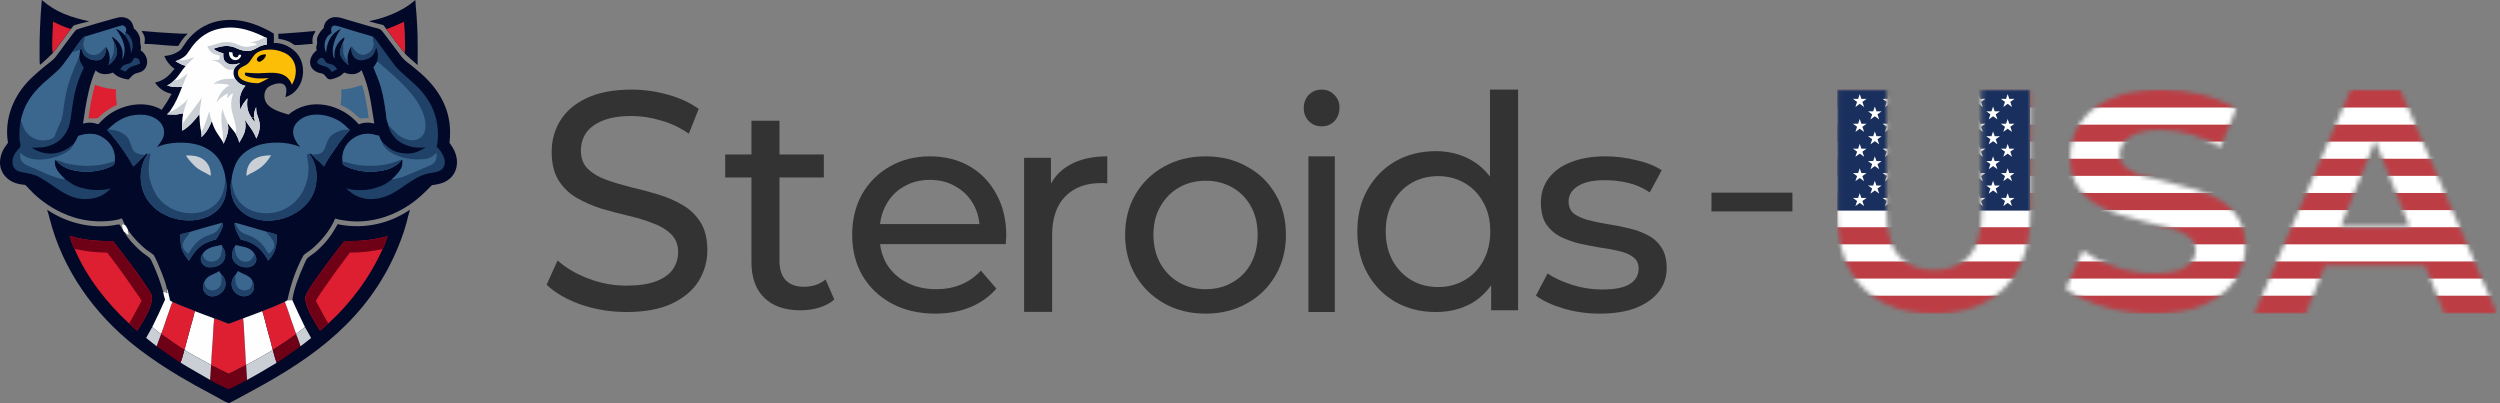 <?xml version="1.0" encoding="UTF-8"?>
<svg xmlns="http://www.w3.org/2000/svg" width="558" height="90" viewBox="0 0 558 90" fill="none">
  <rect x="0" y="0" width="558" height="90" fill="#808080" stroke="none"/>
  <path d="M72.243 6.269C72.327 5.497 72.549 4.924 73.173 4.413C74.51 3.318 76.058 3.982 77.505 4.404L81.344 5.529C82.017 5.727 82.692 5.92 83.368 6.108C84.298 6.362 84.83 6.323 85.435 7.108L88.592 11.287C89.536 12.543 89.958 13.252 91.267 14.18C92.191 14.835 93.122 15.741 94.025 16.443C98.674 20.618 101.094 25.545 100.322 31.87C100.927 32.737 101.348 33.309 101.685 34.331C102.683 37.364 101.262 40.229 98.124 41.018C97.547 41.164 97.013 41.254 96.412 41.33L96.364 41.372C95.938 41.749 95.504 42.23 95.094 42.637C94.459 43.262 93.797 43.86 93.112 44.43C88.786 47.981 83.072 49.988 77.472 49.291C76.587 49.181 75.662 49.037 74.809 48.777C73.67 51.465 71.774 53.709 69.582 55.597C69.253 55.881 67.861 56.758 67.716 57.024C65.981 60.21 64.891 63.486 64.145 67.029C63.911 67.225 63.771 67.228 63.575 67.371C63.044 67.599 62.509 67.843 61.983 68.085C60.86 68.602 59.686 68.993 58.546 69.461C57.622 69.823 56.695 70.176 55.763 70.518C55.465 70.628 54.488 70.963 54.246 71.098C53.165 71.453 52.082 71.959 51.05 72.286C50.061 71.96 48.723 71.32 47.807 71.096C47.264 70.84 46.402 70.553 45.825 70.345C45.035 70.056 44.249 69.757 43.466 69.449C41.865 68.734 40.196 68.218 38.503 67.415C38.274 67.297 38.152 67.206 37.946 67.058C37.727 66.219 37.6 65.365 37.327 64.516L37.251 64.759C37.387 63.772 35.005 58.004 34.325 56.952C34.188 56.741 32.865 55.91 32.478 55.586C31.023 54.365 29.627 52.926 28.573 51.348C28.467 51.081 28.106 50.387 27.861 50.224C27.662 49.748 27.449 49.204 27.222 48.746C26.279 49.08 25.206 49.238 24.209 49.326C20.641 49.649 17.052 49.01 13.813 47.477C11.437 46.37 9.26 44.878 7.369 43.061C6.788 42.513 6.149 41.74 5.623 41.27C3.899 41.121 2.28 40.672 1.119 39.3C0.307 38.354 -0.091 37.119 0.017 35.876C0.166 34.187 0.813 33.16 1.785 31.858C1.089 27.684 2.246 23.519 4.673 20.096C6.177 17.975 8.11 16.348 10.102 14.711C10.757 14.173 11.729 13.522 12.252 12.902C13.034 11.974 16.56 6.934 17.073 6.617C17.355 6.443 25.895 3.968 26.537 3.868C27.312 3.747 28.141 3.869 28.784 4.343C29.451 4.835 29.729 5.534 29.863 6.319C30.574 6.871 31.098 7.701 31.252 8.603C31.306 8.914 31.279 9.338 31.317 9.625C31.415 10.354 31.558 10.482 31.381 11.23C32.073 11.669 32.57 12.357 32.768 13.153C32.934 13.846 32.838 14.554 32.478 15.147C31.789 16.284 30.842 16.075 29.898 16.576C29.656 16.704 29.029 17.455 28.651 17.75C27.337 17.546 26.14 17.18 25.213 16.198C23.956 16.707 22.346 16.759 21.348 15.699C20.176 18.087 19.4 21.916 18.979 24.555C18.822 25.541 18.711 26.608 18.531 27.577C19.947 27.267 20.57 27.307 21.934 27.726C22.508 27.133 23.072 26.547 23.714 26.024C27.015 23.334 32.279 22.245 36.099 24.509C37.074 23.117 37.491 22.426 38.314 20.963C36.675 20.543 35.586 19.855 34.606 18.44C36.073 18.071 37.086 17.466 38.114 16.346C38.404 16.031 38.68 15.665 38.963 15.359C37.941 14.648 37.148 13.655 36.678 12.502C37.583 12.405 38.415 12.24 39.228 11.817C39.679 11.582 40.235 11.264 40.537 10.852C41.102 10.079 41.568 9.245 42.206 8.523C44.164 6.291 46.766 4.899 49.705 4.542C52.843 4.161 55.743 4.859 58.58 6.156C59.515 6.584 60.243 6.932 61.105 7.51C61.127 8.153 61.171 8.965 61.093 9.591C62.815 9.525 64.49 10.248 65.755 11.389C68.237 13.626 68.243 17.895 65.964 20.271C65.253 21.012 64.668 21.317 63.706 21.685C63.874 20.929 64.121 19.921 63.67 19.217C63.482 18.921 63.182 18.714 62.839 18.643C62.027 18.471 60.666 18.884 59.99 19.343C58.77 20.171 58.733 22.119 59.614 23.207C60.685 24.528 62.823 25.09 64.412 25.582C69.103 21.554 76.091 23.192 79.915 27.561C79.966 27.621 80.016 27.685 80.064 27.748C81.152 27.303 82.417 27.274 83.544 27.585C82.763 22.981 82.588 20.09 80.711 15.668C80.101 16.274 79.437 16.56 78.566 16.558C77.965 16.556 77.37 16.427 76.821 16.182C76.413 16.595 75.889 17.038 75.345 17.233C74.685 17.469 73.546 18.079 72.985 17.41C72.766 17.192 72.475 16.732 72.227 16.571C71.849 16.324 71.241 16.309 70.84 16.131C68.425 15.064 68.974 12.534 70.692 11.231C70.412 10.371 70.764 10.2 70.785 9.595C70.811 8.857 70.571 8.757 71.032 7.865C71.395 7.16 71.676 6.82 72.243 6.269Z" fill="#010828"></path>
  <path d="M24.13 28.834C26.293 26.734 28.328 25.586 31.48 25.584C33.791 25.583 36.613 26.913 36.635 29.595C36.645 30.795 35.745 31.968 35.022 32.867C37.429 31.624 41.847 31.549 44.413 32.397C46.495 33.084 48.37 34.404 49.336 36.411C49.766 37.305 50.223 38.604 50.294 39.586C50.35 39.877 50.457 40.214 50.489 40.492C51.684 51.04 37.207 51.617 32.733 44.338C31.251 41.928 31.015 38.815 31.959 36.256C32.095 35.888 32.257 35.529 32.442 35.183C32.564 34.955 32.878 34.531 32.917 34.356L32.807 34.295C32.565 34.402 32.519 34.409 32.338 34.59C32.096 34.95 30.276 36.623 29.776 37.161C28.623 35.109 27.316 33.147 25.867 31.291C25.257 30.518 24.575 29.804 23.965 29.038C23.988 28.891 23.963 28.963 24.13 28.834Z" fill="#3B678F"></path>
  <path d="M32.807 34.295C33.025 34.282 33.353 34.336 33.614 34.332C32.871 37.617 32.995 40.156 34.725 43.217C38.037 49.078 48.429 49.419 50.012 42.051C50.134 41.484 50.349 40.152 50.294 39.585C50.35 39.877 50.457 40.214 50.489 40.492C51.684 51.04 37.207 51.617 32.733 44.338C31.251 41.928 31.015 38.815 31.959 36.256C32.095 35.888 32.257 35.529 32.442 35.183C32.564 34.954 32.878 34.531 32.917 34.356L32.807 34.295Z" fill="#204268"></path>
  <path d="M24.13 28.834C24.467 28.939 25.118 28.985 25.513 29.057C26.796 29.291 28.044 29.948 28.731 31.093C29.488 32.401 29.168 33.862 31.003 34.371C31.489 34.506 31.88 34.491 32.338 34.59C32.096 34.95 30.276 36.624 29.776 37.161C28.623 35.109 27.316 33.147 25.867 31.292C25.257 30.518 24.575 29.804 23.965 29.038C23.988 28.891 23.963 28.963 24.13 28.834Z" fill="#204268"></path>
  <path d="M41.572 34.708C42.797 34.646 44.148 34.777 45.202 35.462C46.111 36.052 46.741 36.988 46.948 38.053C46.996 38.288 47.124 39.041 47.003 39.224C45.878 38.526 44.566 38.067 43.579 37.154C42.869 36.497 42.054 35.589 41.533 34.772L41.572 34.708Z" fill="#C9CFD5"></path>
  <path d="M67.004 32.808C65.548 31.2 64.629 28.995 66.398 27.2C68.935 24.627 73.544 25.442 76.221 27.346C76.831 27.779 77.409 28.355 77.954 28.879L78.057 28.951C78.053 28.987 78.05 29.023 78.046 29.059C76.21 31.011 74.716 33.272 73.246 35.506C72.92 36 72.588 36.634 72.31 37.161C71.663 36.312 70.236 35.322 69.621 34.501C69.426 34.37 69.328 34.259 69.097 34.323C70.58 36.613 70.973 38.757 70.471 41.448C69.044 49.101 56.904 52.32 52.516 45.574C51.621 44.197 51.208 41.586 51.694 40.023C51.713 39.151 52.214 37.477 52.567 36.68C53.466 34.645 55.194 33.339 57.235 32.559C59.981 31.509 64.321 31.576 67.004 32.808Z" fill="#3B678F"></path>
  <path d="M51.694 40.023C51.694 40.627 51.788 40.764 51.875 41.333C52.464 45.207 55.237 47.469 59.231 47.596C61.639 47.676 63.978 46.789 65.728 45.131C68.011 42.97 69.004 39.962 68.838 36.848C68.804 36.193 68.484 34.908 68.499 34.426C68.727 34.332 68.835 34.463 69.097 34.323C70.58 36.613 70.973 38.757 70.471 41.448C69.044 49.101 56.904 52.32 52.516 45.574C51.621 44.197 51.208 41.586 51.694 40.023Z" fill="#204268"></path>
  <path d="M77.954 28.879L78.057 28.951C78.053 28.988 78.05 29.024 78.046 29.06C76.21 31.011 74.716 33.272 73.246 35.506C72.92 36.001 72.588 36.634 72.31 37.162C71.663 36.312 70.236 35.322 69.621 34.502C72.987 34.51 72.148 33.06 73.419 30.886C74.003 29.887 75.821 29.059 76.918 28.938C77.214 28.905 77.678 28.964 77.954 28.879Z" fill="#204268"></path>
  <path d="M59.405 34.71C59.627 34.674 60.264 34.671 60.518 34.663C59.137 36.856 58.085 37.684 55.82 38.774C55.551 38.925 55.267 39.108 55.002 39.271C55.002 36.385 56.63 34.968 59.405 34.71Z" fill="#C9CFD5"></path>
  <path d="M83.27 8.209C83.886 8.675 84.77 10.053 85.276 10.733C86.259 12.055 87.225 13.445 88.234 14.748C89.005 15.744 90.194 16.616 91.109 17.489C91.844 18.191 92.75 18.92 93.443 19.65C95.658 21.986 97.178 24.695 97.607 27.924C97.793 29.326 97.849 31.353 97.468 32.725C98.667 33.907 100.181 36.258 98.638 37.772C97.742 38.562 96.415 38.498 95.294 38.784C91.883 39.653 89.57 42.483 86.339 43.744C83.073 45.019 79.714 44.626 77.28 42.017C78.681 42.536 81.231 42.522 82.669 42.234C83.717 42.015 84.737 41.675 85.706 41.22C86.393 40.904 86.867 40.442 87.469 40.018C88.258 39.269 89.232 38.356 89.641 37.323C89.784 36.963 89.943 36 89.774 35.634L89.693 35.611L89.573 35.712C89.101 36.624 87.412 37.535 86.454 37.81C83.475 38.666 79.843 38.5 77.07 37.04C76.889 36.945 76.707 36.842 76.546 36.725C76.491 36.447 76.452 36.302 76.467 36.015C75.938 32.212 79.679 29.203 83.244 29.978C83.7 30.077 84.156 30.246 84.594 30.311C84.768 30.854 84.943 31.161 85.236 31.652C86.701 32.88 87.46 33.805 89.537 34.144C91.753 34.506 93.223 34.085 95.006 32.836C94.833 32.867 94.659 32.892 94.484 32.914C92.59 33.144 90.297 32.541 88.791 31.351C87.893 30.642 86.856 29.19 86.724 28.032C86.666 27.652 86.355 27.107 86.294 26.571C86.011 24.104 85.661 21.72 84.986 19.326C84.547 17.769 83.91 16.506 83.349 15.024C83.711 14.629 83.999 14.171 84.195 13.673C84.438 12.447 84.357 11.818 83.999 10.644C83.534 12.067 83.167 12.809 81.668 13.283C79.515 13.964 78.366 12.672 78.321 10.589C78.313 10.572 78.305 10.555 78.298 10.538L78.389 10.409C78.772 10.382 79.943 13.417 82.364 11.814C82.717 11.578 83.006 11.259 83.205 10.884C83.852 9.663 83.05 9.136 83.27 8.209Z" fill="#204268"></path>
  <path d="M84.195 13.673C88.07 17.057 94.399 22.007 94.949 27.406C95.406 31.889 90.992 32.309 88.39 29.657C87.989 29.247 87.148 28.367 86.724 28.032C86.666 27.652 86.355 27.107 86.294 26.571C86.011 24.104 85.661 21.72 84.986 19.326C84.547 17.769 83.91 16.506 83.349 15.024C83.711 14.629 83.999 14.171 84.195 13.673Z" fill="#3B678F"></path>
  <path d="M76.467 36.015C75.938 32.213 79.679 29.204 83.244 29.978C83.7 30.077 84.156 30.247 84.594 30.312C84.768 30.855 84.943 31.162 85.236 31.652C85.416 32.532 86.276 33.4 87.027 33.892C89.25 35.35 92.53 35.872 95.14 35.447C96.152 35.282 96.806 34.77 97.461 34.039C97.493 35.4 97.367 36.324 95.985 36.916C94.024 37.756 92.021 38.647 90.039 39.434C89.667 39.581 87.808 40.068 87.469 40.018C88.258 39.269 89.232 38.356 89.641 37.324C89.784 36.963 89.943 36.001 89.774 35.634L89.693 35.612L89.573 35.712C89.101 36.624 87.412 37.535 86.454 37.81C83.475 38.666 79.843 38.5 77.07 37.04C76.889 36.945 76.707 36.843 76.546 36.725C76.491 36.448 76.452 36.303 76.467 36.015Z" fill="#3B678F"></path>
  <path d="M76.467 36.015C76.627 36.02 78.136 36.455 78.429 36.527C79.424 36.773 80.441 36.924 81.466 36.978C83.856 37.12 86.281 36.872 88.516 36.028C88.834 35.908 89.238 35.739 89.573 35.712C89.101 36.624 87.412 37.535 86.454 37.81C83.475 38.666 79.843 38.5 77.07 37.04C76.889 36.945 76.707 36.843 76.546 36.725C76.491 36.447 76.452 36.303 76.467 36.015Z" fill="#204268"></path>
  <path d="M16.205 11.524C16.703 11.57 17.366 11.176 17.895 11.113C17.802 11.482 17.761 11.928 17.714 12.312C17.69 13.533 18.028 14.133 18.711 15.093C17.762 17.136 17.058 18.967 16.596 21.194C16.33 22.477 16.159 23.691 15.982 24.987C15.857 25.903 15.743 26.868 15.504 27.758C14.894 30.027 13.44 31.66 11.228 32.468C9.783 32.995 8.597 32.971 7.095 32.952C9.64 34.691 12.72 34.753 15.328 32.99C15.659 32.766 16.054 32.387 16.41 32.245C16.866 31.595 17.159 31.091 17.453 30.351C19.025 29.799 20.886 29.61 22.412 30.384C24.552 31.469 25.867 33.536 25.6 35.945C25.551 36.287 25.532 36.45 25.429 36.781C23.747 37.9 20.599 38.463 18.595 38.311C16.194 38.129 14.131 37.637 12.484 35.774L12.332 35.718C12.224 35.836 12.225 36.275 12.232 36.446C12.29 37.855 13.565 39.056 14.508 39.984C14.723 40.079 15.886 40.949 16.388 41.225C18.529 42.403 22.407 42.794 24.743 42.039C23.17 43.682 21.677 44.312 19.389 44.429C15.09 44.649 12.201 41.383 8.713 39.502C7.466 38.829 6.019 38.658 4.654 38.372C2.274 37.891 2.429 35.325 3.654 33.82C4.823 32.386 4.639 33.096 4.389 31.272C4.246 30.231 4.342 28.02 4.648 26.948C5.347 23.47 7.059 21.003 9.636 18.622C10.709 17.631 12.381 16.3 13.363 15.295C14.101 14.54 15.473 12.487 16.205 11.524Z" fill="#204268"></path>
  <path d="M16.205 11.524C16.703 11.57 17.366 11.176 17.895 11.113C17.802 11.482 17.761 11.928 17.714 12.312C17.62 12.981 16.932 14.281 16.647 14.979C16.186 16.126 15.76 17.288 15.371 18.462C14.848 20.076 14.539 21.814 14.275 23.488C14.123 24.453 14.07 25.442 13.813 26.386C13.537 27.403 12.998 28.319 12.591 29.288C12.393 29.76 12.294 30.461 11.898 30.749C11.165 31.282 9.761 31.447 8.885 31.285C7.591 31.045 6.517 30.383 5.737 29.327C5.197 28.597 5.003 27.452 4.648 26.948C5.347 23.47 7.059 21.003 9.636 18.622C10.709 17.631 12.381 16.3 13.363 15.295C14.101 14.54 15.473 12.487 16.205 11.524Z" fill="#3B678F"></path>
  <path d="M17.453 30.352C19.025 29.799 20.886 29.611 22.412 30.385C24.552 31.47 25.867 33.537 25.6 35.946C25.551 36.288 25.532 36.451 25.429 36.782C23.747 37.901 20.599 38.464 18.595 38.312C16.194 38.13 14.131 37.638 12.484 35.775L12.332 35.719C12.224 35.837 12.225 36.276 12.232 36.447C12.29 37.856 13.565 39.057 14.508 39.985C14.502 39.988 14.497 39.991 14.492 39.993C14.16 40.149 12.187 39.496 11.73 39.336C10.385 38.866 9.11 38.212 7.805 37.642C7.022 37.299 6.143 37.052 5.437 36.559C5.127 36.343 4.839 35.98 4.684 35.639C4.476 35.183 4.43 34.622 4.598 34.146C4.806 34.22 5.046 34.581 5.258 34.719C7.904 36.438 12.434 35.434 14.972 33.89C15.683 33.457 16.089 32.968 16.41 32.246C16.866 31.596 17.159 31.092 17.453 30.352Z" fill="#3B678F"></path>
  <path d="M12.484 35.774C13.116 35.699 14.078 36.306 14.779 36.465C17.961 37.184 21.621 37.272 24.737 36.223C24.824 36.194 25.599 35.946 25.6 35.945C25.551 36.287 25.532 36.45 25.429 36.781C23.747 37.9 20.599 38.463 18.595 38.311C16.194 38.129 14.131 37.637 12.484 35.774Z" fill="#204268"></path>
  <path d="M40.045 13.302C41.841 12.353 41.682 12.037 42.821 10.478C44.079 8.755 45.824 7.368 47.871 6.708C51.862 5.42 55.559 6.501 59.141 8.304L59.521 8.47C59.511 8.974 59.522 9.458 59.534 9.96L59.463 9.966C57.629 10.131 57.093 11.208 55.508 11.377C54.718 11.461 53.674 11.186 52.957 10.839C51.078 9.929 49.556 10.203 47.624 10.886C48.334 11.459 48.953 11.672 49.85 11.901C49.82 12.593 49.794 13.219 50.295 13.764C51.165 14.711 52.59 14.377 53.631 14.084C53.083 14.46 52.425 14.839 52.229 15.522C52.032 16.267 52.117 16.829 52.432 17.516C53.111 18.504 53.655 18.863 54.788 19.177C53.972 19.987 53.449 21.454 53.462 22.597C53.469 23.294 53.592 23.848 53.655 24.519C54.062 23.344 54.453 22.911 55.244 21.937C55.042 23.55 55.132 24.718 56.079 26.176C56.086 26.183 56.094 26.19 56.101 26.197C56.26 26.168 56.557 26.192 56.682 26.298C56.693 25.315 56.761 24.803 57.173 23.894C57.162 24.785 57.257 25.239 57.571 26.084C58.272 27.97 58.041 29.117 57.225 30.927C57.102 30.628 56.978 30.332 56.838 30.04C56.257 28.823 55.356 27.856 54.674 26.7C55.06 28.997 54.553 29.903 53.381 31.861C53.291 31.223 53.138 30.895 52.842 30.308C52.808 30.241 52.586 29.838 52.572 29.794C52.04 29.021 51.413 28.389 50.876 27.574C50.854 27.932 50.971 28.316 50.951 28.711C50.89 29.981 50.402 30.949 49.904 32.078L49.704 31.601C49.347 30.973 48.84 30.32 48.447 29.692C47.865 28.766 47.594 28.095 47.266 27.078C47.115 27.311 47.012 27.674 46.879 27.943C46.428 28.862 45.782 29.918 44.982 30.57L44.94 30.537C45.054 30.097 44.979 29.882 44.907 29.45C44.704 28.584 44.561 27.227 44.543 26.354C44.501 26.023 44.492 25.824 44.486 25.49C43.37 26.956 42.283 28.224 40.682 29.182C40.658 28.647 40.631 28.141 40.643 27.605C40.647 26.84 40.728 26.078 40.887 25.331C40.708 25.274 39.643 25.562 39.305 25.577C38.609 25.608 37.979 25.534 37.289 25.529C37.505 25.318 37.686 25.087 37.911 24.877C39.305 22.777 39.687 21.756 40.643 19.389C40.454 19.381 39.926 19.426 39.698 19.43C38.748 19.444 38.182 19.351 37.289 19.077C38.09 18.742 38.391 18.404 39.006 17.809C39.846 17.01 40.637 15.595 41.476 14.684C41.254 14.607 41.093 14.632 40.735 14.483C40.151 14.241 39.726 13.946 39.17 13.675L40.045 13.302Z" fill="#FEFEFE"></path>
  <path d="M52.432 17.517C53.111 18.504 53.655 18.864 54.788 19.178C53.972 19.988 53.449 21.455 53.462 22.597C53.469 23.295 53.592 23.848 53.655 24.52C54.062 23.344 54.453 22.911 55.244 21.937C55.042 23.55 55.132 24.719 56.079 26.176C56.086 26.183 56.094 26.19 56.101 26.197C56.26 26.169 56.557 26.192 56.682 26.298C56.693 25.315 56.761 24.804 57.173 23.894C57.162 24.786 57.257 25.24 57.571 26.085C58.272 27.971 58.041 29.117 57.225 30.928C57.102 30.628 56.978 30.333 56.838 30.04C56.256 28.824 55.356 27.856 54.674 26.7C55.06 28.997 54.553 29.903 53.381 31.861C53.291 31.223 53.138 30.895 52.842 30.308C52.808 30.242 52.586 29.838 52.572 29.794C52.748 29.627 52.684 29.385 52.682 29.119C52.671 27.009 51.499 25.194 51.603 23.108C51.622 22.727 51.663 22.229 51.747 21.86C51.825 21.519 51.956 21.239 52.012 20.877L51.9 20.854C51.492 20.998 51.14 21.565 50.76 21.844L50.697 21.813C50.683 21.47 50.822 21.144 50.948 20.829C50.08 21.226 49.362 21.648 48.735 22.39C48.62 22.526 48.576 22.648 48.439 22.815L48.383 22.763C48.392 22.511 48.528 22.298 48.617 22.068C49.015 21.035 49.594 20.201 50.464 19.514C50.703 19.325 51.099 19.165 51.234 19.047C50.3 18.629 48.563 18.636 47.581 18.686C48.539 18.105 48.815 17.952 49.898 17.686C50.477 17.544 52.211 17.64 52.432 17.517Z" fill="#C9CFD5"></path>
  <path d="M56.101 26.197C56.26 26.168 56.557 26.191 56.682 26.298C56.713 26.588 56.782 26.854 56.849 27.137C56.602 26.873 56.29 26.503 56.101 26.197Z" fill="black"></path>
  <path d="M59.141 8.304L59.521 8.471C59.511 8.974 59.522 9.458 59.533 9.96L59.463 9.966C57.629 10.131 57.093 11.208 55.508 11.377C54.718 11.461 53.674 11.186 52.957 10.839C51.078 9.929 49.556 10.203 47.624 10.886C48.334 11.459 48.953 11.672 49.85 11.901C49.82 12.593 49.794 13.219 50.295 13.764C51.165 14.711 52.59 14.377 53.631 14.084C53.083 14.46 52.425 14.839 52.229 15.522C50.117 15.881 50.104 14.742 48.71 13.868C48.325 13.627 47.568 13.567 47.102 13.524C47.704 13.441 48.361 13.38 48.969 13.315L49.046 12.418C47.531 12.075 46.904 11.805 46.266 10.29C47.727 10.216 48.921 9.332 50.731 9.373C52.992 9.424 53.758 10.892 56.026 10.322C56.392 10.23 57.136 10.156 57.335 9.852C57.178 9.66 56.24 9.527 55.91 9.455C57.019 9.266 58.206 8.965 59.141 8.304Z" fill="#C9CFD5"></path>
  <path d="M40.643 27.605C40.669 27.598 40.696 27.595 40.72 27.586C40.783 27.563 44.363 22.795 44.669 22.333C44.807 22.125 44.902 21.909 44.99 21.676C44.967 22.542 44.741 23.451 44.627 24.327C44.524 25.114 44.579 25.611 44.543 26.354C44.501 26.023 44.492 25.824 44.486 25.49C43.37 26.956 42.283 28.224 40.682 29.182C40.658 28.647 40.631 28.141 40.643 27.605Z" fill="#C9CFD5"></path>
  <path d="M49.704 31.602C49.717 31.585 49.803 31.45 49.803 31.445C49.862 30.114 49.457 28.517 49.423 27.229C49.396 26.177 49.389 25.189 49.666 24.266C49.846 25.088 50.135 25.879 50.461 26.652C50.549 26.862 50.837 27.423 50.876 27.574C50.854 27.932 50.971 28.317 50.951 28.711C50.89 29.981 50.402 30.95 49.904 32.078L49.704 31.602Z" fill="#C9CFD5"></path>
  <path d="M39.006 17.81C39.12 17.914 39.116 17.954 39.293 17.928C40.238 17.794 41.251 16.927 41.918 16.327C41.685 16.918 41.432 17.474 41.179 18.055C40.99 18.486 40.842 18.965 40.643 19.389C40.454 19.382 39.926 19.427 39.698 19.431C38.748 19.445 38.182 19.351 37.289 19.078C38.09 18.743 38.391 18.405 39.006 17.81Z" fill="#C9CFD5"></path>
  <path d="M41.976 21.918C41.725 22.612 41.502 23.251 41.288 23.956C41.196 24.259 40.986 25.088 40.887 25.331C40.708 25.275 39.643 25.563 39.305 25.578C38.609 25.609 37.979 25.535 37.289 25.53C37.505 25.319 37.686 25.087 37.911 24.878C38.512 25.154 41.279 22.878 41.712 22.358C41.778 22.279 41.92 22.021 41.976 21.918Z" fill="#C9CFD5"></path>
  <path d="M44.907 29.45C45.349 29.143 46.448 25.57 46.735 24.837C46.838 25.6 47.016 26.351 47.266 27.078C47.115 27.311 47.012 27.674 46.879 27.943C46.428 28.862 45.782 29.918 44.982 30.57L44.94 30.537C45.054 30.097 44.979 29.881 44.907 29.45Z" fill="#C9CFD5"></path>
  <path d="M40.045 13.303C40.511 13.738 42.867 13.018 43.432 12.74C42.765 13.39 42.159 14.039 41.476 14.685C41.254 14.607 41.093 14.633 40.735 14.484C40.151 14.241 39.726 13.946 39.17 13.676L40.045 13.303Z" fill="#C9CFD5"></path>
  <path d="M59.591 11.098C60.91 10.954 62.37 11.252 63.56 11.822C65.697 12.847 66.405 15.095 65.838 17.304C65.684 17.906 65.455 18.351 65.167 18.907C63.914 15.602 60.624 16.281 57.796 16.35C56.785 16.375 55.737 16.282 54.728 16.202C54.709 16.275 54.648 16.495 54.646 16.558C54.634 16.928 55.388 17.09 55.644 17.169C57.1 17.616 58.532 17.541 60.024 17.421C59.511 17.675 58.054 18.558 57.599 18.569C56.264 18.601 53.249 18.209 53.112 16.447C52.99 14.881 54.669 14.96 55.502 14.025C56.319 13.109 56.642 11.985 57.847 11.497C58.509 11.213 58.864 11.158 59.591 11.098Z" fill="#FDBE07"></path>
  <path d="M58.983 12.144C59.14 12.123 59.137 12.122 59.293 12.146L59.354 12.253C59.332 12.921 58.477 13.677 57.837 13.824C57.412 13.668 57.146 13.312 57.468 12.889C57.867 12.366 58.366 12.231 58.983 12.144Z" fill="black"></path>
  <path d="M19.052 8.132L24.004 6.636C25.088 6.305 26.274 5.894 27.368 5.637C28.133 5.882 28.395 6.506 28.018 7.223C27.912 7.533 28.143 7.598 28.025 7.939L27.943 7.962C27.277 7.207 26.763 6.772 25.83 6.387C27.289 8.253 28.594 11.043 27.24 13.31C27.752 10.983 26.894 9.394 24.939 8.153C25.096 8.524 25.256 8.928 25.42 9.293C26.634 11.493 26.212 13.085 24.214 14.519C24.345 14.092 24.433 13.785 24.496 13.338C24.552 12.379 24.244 11.328 23.723 10.526C23.661 12.075 23.172 13.602 21.249 13.455C20.349 13.386 19.491 13.04 18.872 12.381C18.314 11.808 18.336 10.999 18.106 10.779C17.964 10.848 17.992 10.937 17.895 11.113C17.366 11.176 16.703 11.569 16.205 11.524C16.208 11.518 16.211 11.513 16.214 11.507C16.976 10.461 17.755 9.234 18.646 8.309C18.741 8.211 18.93 8.161 19.052 8.132Z" fill="#3B678F"></path>
  <path d="M16.205 11.525C16.208 11.519 16.211 11.513 16.214 11.507C16.976 10.462 17.755 9.235 18.646 8.31C18.741 8.211 18.93 8.162 19.052 8.132C18.666 9.059 18.398 9.986 18.82 10.888C19.564 12.481 21.557 12.749 22.715 11.442C22.926 11.205 23.446 10.475 23.653 10.444L23.723 10.527C23.661 12.076 23.172 13.603 21.249 13.456C20.349 13.387 19.491 13.041 18.872 12.382C18.314 11.808 18.336 11 18.106 10.78C17.964 10.849 17.992 10.938 17.895 11.114C17.366 11.176 16.703 11.57 16.205 11.525Z" fill="#204268"></path>
  <path d="M25.42 9.292C26.634 11.493 26.212 13.084 24.214 14.519C24.345 14.092 24.433 13.785 24.496 13.338L24.556 13.477L24.624 13.468C25.133 12.409 25.468 12.041 25.436 10.717C25.428 10.345 25.393 9.707 25.416 9.346L25.42 9.292Z" fill="#204268"></path>
  <path d="M73.999 7.42C73.91 6.842 73.755 5.924 74.464 5.728C74.934 5.599 76.335 6.115 76.799 6.254C77.86 6.568 78.918 6.888 79.974 7.215C80.837 7.477 82.499 7.898 83.27 8.209C83.05 9.136 83.852 9.664 83.205 10.884C83.006 11.259 82.717 11.579 82.364 11.814C79.943 13.417 78.772 10.382 78.389 10.409L78.298 10.538C77.909 11.107 77.699 11.992 77.567 12.662C77.571 13.381 77.627 13.82 77.77 14.526C75.776 12.836 75.446 11.871 76.532 9.466C76.645 9.209 76.958 8.609 76.877 8.376C76.702 8.369 76.593 8.485 76.452 8.604C75.394 9.502 74.718 10.599 74.643 12.007C74.622 12.39 74.714 12.798 74.696 13.055C74.52 12.957 74.401 12.56 74.361 12.357C74.016 10.609 74.716 8.552 75.667 7.096C75.825 6.854 75.965 6.65 76.11 6.409C73.856 7.53 72.997 9.291 72.79 11.739C72.065 10.255 72.455 8.195 73.999 7.42Z" fill="#3B678F"></path>
  <path d="M77.77 14.526C75.776 12.836 75.446 11.871 76.532 9.466C76.635 9.803 76.626 10.162 76.607 10.511C76.532 11.909 76.667 12.479 77.519 13.589C77.518 13.3 77.494 12.932 77.567 12.662C77.571 13.381 77.627 13.82 77.77 14.526Z" fill="#204268"></path>
  <path d="M49.499 49.732L49.587 49.726C49.953 50.245 49.566 50.949 49.333 51.459C49.007 52.169 48.611 52.884 48.163 53.524C47.75 53.509 47.298 53.709 46.911 53.838C44.517 54.636 43.406 56.163 42.152 58.208C40.388 55.958 40.277 55.13 40.255 52.297C40.946 52.143 41.737 51.899 42.381 51.77C44.742 51.05 47.115 50.371 49.499 49.732Z" fill="#3B678F"></path>
  <path d="M49.499 49.732L49.587 49.726C49.953 50.245 49.566 50.949 49.333 51.459C49.007 52.169 48.611 52.884 48.163 53.524C47.75 53.509 47.298 53.709 46.911 53.838C44.517 54.636 43.406 56.163 42.152 58.208C40.388 55.958 40.277 55.13 40.255 52.297C40.946 52.143 41.737 51.899 42.381 51.77C42.24 52.091 42.316 52.121 42.028 52.444C40.671 53.966 40.059 55.184 42.071 56.638C42.941 55.023 44.112 53.579 45.86 52.788C46.582 52.461 47.568 52.266 48.176 51.771C48.678 51.364 49.291 50.32 49.499 49.732Z" fill="#204268"></path>
  <path d="M52.403 49.718C52.752 49.745 53.943 50.108 54.343 50.22L59.532 51.727C60.264 51.873 61.054 52.16 61.787 52.369C61.743 54.911 61.641 56.217 59.861 58.177C58.392 55.504 56.754 54.096 53.756 53.466C53.293 52.722 52.576 51.307 52.396 50.449C52.348 50.223 52.389 49.955 52.403 49.718Z" fill="#3B678F"></path>
  <path d="M52.403 49.718C52.498 49.971 52.72 50.147 52.782 50.297C53.46 51.944 54.388 52.131 55.919 52.687C56.926 53.053 58.158 54.07 58.822 54.927C59.225 55.437 59.607 56.181 60.017 56.626C60.54 56.254 61.115 55.554 61.217 54.913C61.366 53.982 60.499 53.064 59.959 52.398C59.727 52.113 59.63 52.086 59.532 51.727C60.264 51.873 61.054 52.16 61.787 52.369C61.743 54.911 61.641 56.217 59.861 58.177C58.392 55.504 56.754 54.096 53.756 53.466C53.293 52.722 52.576 51.307 52.396 50.449C52.348 50.223 52.389 49.955 52.403 49.718Z" fill="#204268"></path>
  <path d="M45.185 56.76C46.031 55.172 47.886 55.033 49.488 54.649C49.547 54.8 49.605 55.005 49.656 55.163C50.131 55.687 50.321 56.334 50.283 57.036C50.183 58.901 48.318 59.766 46.651 59.662C45.586 59.596 44.75 58.724 44.814 57.626C44.83 57.363 45.01 56.96 45.185 56.76Z" fill="#3B678F"></path>
  <path d="M49.656 55.163C50.131 55.686 50.321 56.334 50.283 57.035C50.183 58.901 48.318 59.766 46.651 59.661C45.586 59.595 44.75 58.723 44.814 57.626C44.83 57.362 45.01 56.959 45.185 56.759C45.308 56.918 45.39 57.324 45.54 57.545C45.834 57.977 46.224 58.225 46.72 58.347C47.303 58.488 47.919 58.384 48.424 58.061C49.495 57.381 49.427 56.233 49.647 55.207L49.656 55.163Z" fill="#204268"></path>
  <path d="M45.561 62.994C46.171 61.423 47.541 61.409 48.905 60.509C49.08 60.769 49.252 61.031 49.421 61.295C50.509 62.127 50.649 63.942 49.762 64.982C48.876 66.02 47.226 66.659 46.047 65.656C45.214 64.887 45.145 63.981 45.561 62.994Z" fill="#3B678F"></path>
  <path d="M49.421 61.295C50.509 62.127 50.649 63.942 49.762 64.982C48.876 66.02 47.226 66.659 46.047 65.656C45.214 64.887 45.145 63.981 45.561 62.994C45.743 63.409 45.732 63.883 46.062 64.249C46.395 64.617 46.858 64.783 47.347 64.794C47.918 64.808 48.47 64.584 48.87 64.176C49.644 63.384 49.424 62.3 49.421 61.295Z" fill="#204268"></path>
  <path d="M53.122 60.489C54.342 61.292 55.947 61.501 56.397 62.831C57.694 65.448 54.585 67.258 52.532 65.322C51.993 64.821 51.688 64.117 51.693 63.381C51.695 62.662 51.976 61.973 52.476 61.457C52.715 61.125 52.904 60.835 53.122 60.489Z" fill="#3B678F"></path>
  <path d="M52.476 61.457C52.562 61.763 52.519 61.995 52.533 62.301C52.569 63.058 52.73 64.011 53.417 64.451C54.208 64.957 55.483 64.964 56.027 64.095C56.259 63.722 56.256 63.243 56.397 62.831C57.694 65.448 54.585 67.258 52.532 65.322C51.993 64.821 51.688 64.117 51.693 63.381C51.695 62.662 51.976 61.973 52.476 61.457Z" fill="#204268"></path>
  <path d="M52.385 55.087C52.465 54.887 52.45 54.823 52.593 54.718C52.949 54.738 53.267 54.843 53.611 54.917C54.941 55.206 56.11 55.419 56.831 56.701C57.693 58.04 57.046 59.38 55.492 59.638C53.98 59.887 51.958 58.937 51.83 57.255C51.776 56.542 51.924 55.668 52.385 55.087Z" fill="#3B678F"></path>
  <path d="M56.831 56.702C57.693 58.041 57.046 59.381 55.492 59.638C53.98 59.888 51.958 58.937 51.83 57.256C51.776 56.543 51.924 55.668 52.385 55.087C52.419 55.288 52.45 55.502 52.462 55.713C52.551 57.253 53.492 58.637 55.214 58.375C56.067 58.245 56.524 57.449 56.831 56.702Z" fill="#204268"></path>
  <path d="M71.539 12.924C72.34 12.834 72.343 13.335 72.734 13.939C73.801 14.544 74.252 14.002 75.274 15.413C75.004 15.578 74.686 15.746 74.408 15.903C74.313 15.956 74.226 16 74.128 16.049C73.936 15.983 73.609 15.381 73.228 15.122C72.654 14.733 71.236 14.542 70.902 14.126C70.812 14.012 70.78 13.862 70.817 13.721C70.897 13.407 71.277 13.096 71.539 12.924Z" fill="#204268"></path>
  <path d="M29.96 12.883C31.051 13.016 31.116 13.183 31.262 14.231C30.047 14.705 28.747 14.827 28.102 15.955C27.812 15.999 27.128 15.6 26.822 15.448C27.439 14.464 27.738 14.477 28.769 14.187C29.431 14 29.673 13.442 29.96 12.883Z" fill="#204268"></path>
  <path d="M27.943 7.962L28.025 7.939C28.143 7.598 27.912 7.533 28.018 7.223C28.227 7.432 28.595 7.613 28.754 7.812C29.75 9.067 29.85 10.473 29.253 11.874C29.147 10.234 28.894 9.376 27.943 7.962Z" fill="#204268"></path>
  <path d="M51.09 11.635C51.337 11.64 51.583 11.653 51.83 11.673C51.974 11.832 51.867 12.281 52.064 12.515C52.286 12.777 52.787 12.912 53.068 12.702C53.205 12.344 53.368 12.019 53.784 12.279C53.849 12.453 53.826 12.404 53.755 12.627C53.511 13.042 53.2 13.349 52.702 13.413C52.324 13.46 51.945 13.346 51.655 13.099C51.192 12.701 51.126 12.205 51.09 11.635Z" fill="#FEFEFE"></path>
  <path d="M75.371 50.029C75.595 50.084 75.821 50.133 76.047 50.175C81.439 51.118 86.986 49.909 91.499 46.807C91.225 47.648 90.994 48.744 90.758 49.623C90.412 50.919 89.999 52.197 89.52 53.45C83.752 68.839 72.837 78.001 58.858 85.802C57.193 86.739 55.516 87.655 53.828 88.55C52.998 88.997 51.918 89.617 51.075 90C50.262 89.73 49.048 88.974 48.259 88.551C46.653 87.703 45.058 86.837 43.472 85.953C38.901 83.419 34.383 80.567 30.275 77.346C21.051 70.115 13.959 60.174 11.066 48.731C10.917 48.144 10.752 47.464 10.53 46.901L10.496 46.816C10.738 46.946 10.978 47.111 11.206 47.253C15.349 49.835 20.507 51.062 25.352 50.281C25.727 50.221 26.293 50.087 26.659 50.105C27.002 50.471 27.211 51.113 27.583 51.544C27.679 51.725 27.633 51.705 27.783 51.776C28.369 53.189 30.786 55.62 32.028 56.544C33.654 57.752 33.424 57.346 34.273 59.241C35.182 61.268 35.831 63.064 36.44 65.207C36.863 65.205 36.607 65.042 36.956 64.813L37.015 64.835L37.027 64.946C36.935 65.036 36.913 65.049 36.847 65.157C36.953 65.297 37.098 65.395 37.278 65.402L37.35 65.326C37.355 65.077 37.236 64.924 37.251 64.758L37.327 64.516C37.6 65.365 37.727 66.219 37.946 67.057C38.152 67.205 38.274 67.297 38.503 67.415C40.196 68.217 41.865 68.734 43.466 69.449C44.249 69.757 45.035 70.055 45.825 70.344C46.402 70.552 47.264 70.839 47.807 71.096C48.723 71.319 50.061 71.96 51.05 72.286C52.082 71.959 53.165 71.452 54.246 71.097C54.488 70.963 55.465 70.627 55.763 70.518C56.695 70.175 57.622 69.823 58.546 69.46C59.686 68.992 60.86 68.601 61.983 68.084C62.509 67.842 63.044 67.599 63.575 67.371C63.771 67.227 63.911 67.225 64.145 67.029C64.54 66.976 64.843 67.039 65.246 66.979C65.588 64.46 66.739 61.592 67.764 59.281C67.924 58.921 68.358 57.853 68.59 57.642C69.211 57.076 70.029 56.617 70.682 56.034C72.776 54.168 74.042 52.446 75.371 50.029Z" fill="#010828"></path>
  <path d="M47.807 71.096C48.723 71.319 50.061 71.96 51.05 72.286C52.082 71.959 53.165 71.452 54.246 71.098C54.403 71.957 54.441 73.344 54.493 74.263L54.773 79.067C54.809 79.743 54.837 80.825 54.942 81.464L54.933 81.504C53.679 82.004 52.276 82.914 51.013 83.442C50.18 83.044 49.355 82.631 48.538 82.201C48.244 82.049 47.384 81.584 47.113 81.51L47.135 81.364C47.208 79.025 47.465 76.643 47.57 74.3C47.617 73.253 47.685 72.13 47.807 71.096Z" fill="#DE1F32"></path>
  <path d="M58.546 69.461C58.687 69.76 59.24 71.874 59.34 72.286C59.796 74.166 60.426 76.157 60.856 78.027C60.836 78.068 60.827 78.115 60.798 78.149C60.602 78.382 55.411 81.27 54.942 81.465C54.837 80.825 54.809 79.744 54.773 79.068L54.493 74.264C54.441 73.345 54.403 71.957 54.246 71.098C54.488 70.964 55.465 70.628 55.763 70.519C56.695 70.176 57.622 69.824 58.546 69.461Z" fill="#FEFEFE"></path>
  <path d="M43.466 69.449C44.249 69.757 45.035 70.056 45.825 70.344C46.402 70.552 47.264 70.84 47.807 71.096C47.685 72.13 47.617 73.253 47.57 74.3C47.465 76.643 47.208 79.025 47.135 81.364C47.081 81.395 47.022 81.415 46.964 81.378C46.218 80.907 41.398 78.446 41.187 78.031C41.614 76.378 42.056 74.728 42.512 73.083C42.825 71.957 43.254 70.572 43.466 69.449Z" fill="#FEFEFE"></path>
  <path d="M58.546 69.46C59.686 68.993 60.86 68.601 61.983 68.085C62.509 67.842 63.044 67.599 63.575 67.371C64.257 69.073 64.788 70.934 65.435 72.655C65.626 73.16 65.887 74.07 66.09 74.52L66.086 74.549C64.913 75.531 63.316 76.469 62.043 77.354C61.897 77.455 61.022 78.031 60.892 78.084L60.856 78.026C60.426 76.156 59.796 74.166 59.34 72.285C59.24 71.873 58.687 69.759 58.546 69.46Z" fill="#DE1F32"></path>
  <path d="M38.503 67.415C40.196 68.218 41.864 68.734 43.466 69.449C43.254 70.572 42.825 71.957 42.512 73.083C42.056 74.728 41.614 76.378 41.187 78.031L41.17 78.054C40.679 77.898 36.491 74.96 35.962 74.552L35.957 74.519C36.574 73.024 37.1 71.162 37.679 69.636C37.917 69.005 38.195 67.976 38.503 67.415Z" fill="#DE1F32"></path>
  <path d="M47.113 81.51C47.385 81.584 48.244 82.049 48.538 82.201C49.355 82.631 50.18 83.045 51.013 83.443C52.276 82.914 53.679 82.004 54.933 81.504C54.985 82.603 55.055 83.702 55.144 84.798C55.04 84.915 51.31 86.791 51 86.909C50.47 86.701 47.265 85.099 46.89 84.797C46.971 83.702 47.045 82.606 47.113 81.51Z" fill="#6F0116"></path>
  <path d="M60.856 78.027L60.892 78.085C61.081 78.914 61.462 80.163 61.73 80.978C59.774 82.143 57.846 83.332 55.84 84.411C55.609 84.535 55.378 84.683 55.144 84.799C55.055 83.702 54.985 82.604 54.933 81.505L54.942 81.465C55.411 81.27 60.602 78.382 60.798 78.149C60.827 78.115 60.836 78.068 60.856 78.027Z" fill="#C9CFD5"></path>
  <path d="M41.187 78.032C41.398 78.446 46.218 80.908 46.964 81.379C47.022 81.416 47.081 81.395 47.135 81.365L47.113 81.51C47.045 82.606 46.971 83.702 46.89 84.797C44.652 83.469 42.57 82.367 40.318 80.953C40.559 80.329 41.021 78.697 41.17 78.055L41.187 78.032Z" fill="#C9CFD5"></path>
  <path d="M35.962 74.553C36.491 74.96 40.679 77.899 41.17 78.055C41.021 78.697 40.559 80.328 40.318 80.953C39.997 80.875 35.447 77.669 34.945 77.279C35.279 76.369 35.618 75.46 35.962 74.553Z" fill="#6F0116"></path>
  <path d="M60.892 78.083C61.022 78.031 61.897 77.454 62.043 77.353C63.316 76.468 64.913 75.53 66.086 74.548C66.338 75.195 66.923 76.644 67.055 77.277C66.711 77.611 61.978 80.916 61.73 80.977C61.462 80.161 61.081 78.912 60.892 78.083Z" fill="#6F0116"></path>
  <path d="M37.251 64.759L37.327 64.516C37.6 65.365 37.727 66.219 37.946 67.058C38.152 67.206 38.274 67.297 38.503 67.415C38.195 67.977 37.918 69.005 37.679 69.636C37.101 71.162 36.574 73.024 35.957 74.52C35.528 74.317 34.335 73.318 33.989 72.967C34.997 70.96 35.949 68.926 36.843 66.866C36.704 66.401 36.481 65.682 36.44 65.207C36.863 65.205 36.607 65.042 36.956 64.813L37.015 64.835L37.027 64.946C36.935 65.036 36.913 65.049 36.847 65.157C36.953 65.297 37.098 65.396 37.278 65.402L37.35 65.327C37.355 65.077 37.236 64.924 37.251 64.759Z" fill="#FEFEFE"></path>
  <path d="M65.246 66.98C66.065 68.765 66.85 70.556 67.74 72.309C67.848 72.525 67.967 72.759 68.065 72.978C67.953 73.159 66.344 74.358 66.09 74.521C65.887 74.07 65.626 73.16 65.435 72.655C64.788 70.934 64.257 69.073 63.575 67.371C63.771 67.228 63.911 67.225 64.145 67.029C64.54 66.977 64.843 67.04 65.246 66.98Z" fill="#FEFEFE"></path>
  <path d="M68.065 72.978C68.532 73.737 68.965 74.636 69.441 75.441C68.83 75.917 67.659 76.889 67.055 77.278C66.923 76.645 66.339 75.196 66.086 74.549L66.09 74.521C66.344 74.358 67.953 73.16 68.065 72.978Z" fill="#C9CFD5"></path>
  <path d="M33.989 72.967C34.335 73.318 35.528 74.317 35.957 74.52L35.962 74.553C35.618 75.46 35.279 76.369 34.945 77.279C34.193 76.641 33.377 76.083 32.617 75.427C33.09 74.616 33.548 73.796 33.989 72.967Z" fill="#C9CFD5"></path>
  <path d="M15.524 52.63C18.657 53.614 21.946 53.869 25.214 53.792C25.528 54.242 25.886 54.658 26.217 55.097L28.793 58.48C29.96 59.997 31.082 61.547 32.16 63.128C32.568 63.725 33.712 65.349 33.849 65.941C34.356 68.128 31.663 72.165 30.618 73.808C30.195 73.434 29.131 72.555 28.801 72.194C23.839 67.613 19.34 61.897 16.682 55.639C16.131 54.678 15.866 53.67 15.524 52.63Z" fill="#DE1F32"></path>
  <path d="M15.524 52.63C18.657 53.614 21.946 53.869 25.214 53.792C25.528 54.242 25.886 54.658 26.217 55.097L28.793 58.48C29.96 59.997 31.082 61.547 32.16 63.128C32.568 63.725 33.712 65.349 33.849 65.941C34.356 68.128 31.663 72.165 30.618 73.808C30.195 73.434 29.131 72.555 28.801 72.194C29.007 71.931 29.688 70.674 29.873 70.33L31.601 67.132C31.415 66.813 31.201 66.47 30.992 66.165C28.965 63.221 26.92 60.295 24.751 57.453C24.483 57.102 24.213 56.771 23.97 56.401C22.706 56.319 21.538 56.324 20.257 56.175C19.022 56.031 17.968 55.795 16.756 55.581L16.682 55.639C16.131 54.678 15.866 53.67 15.524 52.63Z" fill="#6F0116"></path>
  <path d="M76.998 53.791C77.941 53.76 78.926 53.813 79.876 53.769C81.473 53.693 83.033 53.495 84.596 53.154C85.277 53.005 85.892 52.954 86.512 52.627C86.174 53.747 85.923 54.523 85.402 55.594C82.531 61.911 78.393 67.569 73.246 72.217C73.086 72.402 71.683 73.589 71.434 73.808C70.214 71.731 68.278 69.022 68.141 66.565C68.089 65.632 69.867 63.226 70.442 62.405C71.57 60.784 72.733 59.188 73.93 57.617C74.673 56.629 76.157 54.568 76.998 53.791Z" fill="#DE1F32"></path>
  <path d="M76.998 53.791C77.941 53.76 78.926 53.813 79.876 53.769C81.473 53.693 83.033 53.495 84.596 53.154C85.277 53.005 85.892 52.954 86.512 52.627C86.174 53.747 85.923 54.523 85.402 55.594L85.318 55.605C85.086 55.639 84.849 55.713 84.613 55.754C82.521 56.12 80.249 56.454 78.117 56.352C77.591 56.993 77.091 57.724 76.593 58.394C75.483 59.861 74.406 61.351 73.36 62.864C72.6 63.947 71.083 66.026 70.495 67.157C71.04 68.172 71.59 69.186 72.147 70.195C72.427 70.694 73.051 71.71 73.246 72.217C73.086 72.402 71.683 73.589 71.434 73.808C70.214 71.731 68.278 69.022 68.141 66.565C68.089 65.632 69.867 63.226 70.442 62.405C71.57 60.784 72.733 59.188 73.93 57.617C74.673 56.629 76.157 54.568 76.998 53.791Z" fill="#6F0116"></path>
  <path d="M9.333 0C12.589 2.841 15.829 3.837 19.913 4.766C19.197 4.931 17.001 5.455 16.406 5.718C16.24 5.948 16.007 6.294 15.809 6.48C14.98 7.617 14.143 8.747 13.297 9.871C12.868 10.444 12.301 11.231 11.847 11.77C11.671 12.023 9.28 14.236 8.968 14.447L8.908 14.416C8.83 14.149 8.836 12.85 8.831 12.48C8.795 8.314 8.963 4.149 9.333 0Z" fill="#010828"></path>
  <path d="M11.842 4.814C13.087 5.441 14.465 6.095 15.809 6.481C14.98 7.617 14.143 8.748 13.297 9.872C12.868 10.445 12.301 11.231 11.847 11.771L11.777 11.716C11.462 10.996 11.806 6.014 11.842 4.814Z" fill="#DE1F32"></path>
  <path d="M85.595 5.616C85.237 5.513 82.419 4.822 82.386 4.772C82.488 4.664 83.493 4.474 83.711 4.423C84.376 4.267 85.033 4.078 85.679 3.856C87.708 3.173 89.656 2.284 91.404 1.036C91.869 0.704 92.261 0.354 92.707 0.004C92.764 1.14 92.89 2.283 92.975 3.419C93.082 4.94 93.158 6.464 93.201 7.989C93.234 9.351 93.245 10.714 93.237 12.078C93.229 12.825 93.173 13.812 93.223 14.53C92.748 14.094 90.534 12.246 90.349 11.884C89.117 10.407 87.407 8.124 86.27 6.535C85.997 6.232 85.87 5.922 85.595 5.616Z" fill="#010828"></path>
  <path d="M86.27 6.535C86.486 6.402 86.71 6.345 86.943 6.25C88.029 5.809 89.129 5.359 90.186 4.849C90.323 6.503 90.394 8.162 90.399 9.822C90.404 10.203 90.415 11.534 90.349 11.884C89.117 10.406 87.407 8.123 86.27 6.535Z" fill="#DE1F32"></path>
  <path d="M21.194 18.951C21.365 18.987 21.681 19.102 21.864 19.163C23.215 19.609 24.494 19.836 25.909 19.966C25.81 20.96 25.951 22.441 26.089 23.427C24.922 23.927 24.225 24.405 23.212 25.147C22.82 25.429 22.234 26.025 21.89 26.316C21.665 26.506 20.311 26.365 19.755 26.43C19.972 24.263 20.432 22.085 20.925 19.968C21.004 19.63 21.087 19.28 21.194 18.951Z" fill="#DE1F32"></path>
  <path d="M80.713 18.981C81.222 19.306 82.243 25.464 82.296 26.412C81.674 26.301 81.008 26.407 80.37 26.465C79.919 26.111 79.426 25.605 78.942 25.212C78.089 24.434 77.035 23.903 76.007 23.405C76.195 22.465 76.241 20.926 76.174 19.979C76.606 19.919 77.063 19.925 77.516 19.847C78.605 19.659 79.679 19.362 80.713 18.981Z" fill="#3B678F"></path>
  <path d="M31.597 6.912C33.782 7.11 35.97 7.27 38.16 7.39C39.28 7.453 40.8 7.569 41.895 7.501C41.328 8.081 40.969 8.457 40.492 9.126C40.256 9.468 40.017 9.891 39.801 10.252C37.479 10.273 34.586 9.782 32.253 9.807C32.416 8.388 32.368 8.124 31.597 6.912Z" fill="#010828"></path>
  <path d="M69.92 6.955C70.091 6.934 70.232 6.893 70.381 6.965C70.407 7.154 69.928 7.817 69.862 8.099C69.712 8.736 69.698 9.156 69.802 9.791C68.514 9.845 67.003 10.085 65.765 10.055C64.999 9.543 64.678 9.319 63.821 9.017C63.275 8.83 62.731 8.746 62.16 8.667C62.158 8.26 62.139 7.954 62.104 7.548C62.855 7.527 63.678 7.447 64.435 7.396C66.266 7.272 68.094 7.125 69.92 6.955Z" fill="#010828"></path>
  <path d="M27.583 51.544C27.474 51.245 27.046 50.255 27.391 50.068L27.861 50.224C28.106 50.386 28.467 51.081 28.573 51.348C28.384 51.884 28.75 52.012 28.7 52.394C28.486 52.401 27.95 51.934 27.783 51.777C27.633 51.706 27.679 51.725 27.583 51.544Z" fill="#FEFEFE"></path>
  <path d="M382 47.189V43H400.069V47.189H382Z" fill="#333333"></path>
  <path d="M357.082 70C354.216 70 351.48 69.611 348.874 68.832C346.312 68.053 344.293 67.102 342.816 65.977L345.422 61.045C346.898 62.04 348.722 62.883 350.894 63.576C353.065 64.268 355.28 64.614 357.538 64.614C360.448 64.614 362.533 64.203 363.792 63.381C365.095 62.559 365.746 61.413 365.746 59.942C365.746 58.86 365.355 58.017 364.574 57.411C363.792 56.805 362.75 56.351 361.447 56.048C360.187 55.745 358.776 55.486 357.213 55.269C355.649 55.01 354.086 54.707 352.522 54.361C350.959 53.972 349.526 53.452 348.223 52.803C346.92 52.111 345.878 51.181 345.096 50.013C344.314 48.802 343.924 47.201 343.924 45.211C343.924 43.135 344.51 41.318 345.682 39.76C346.855 38.203 348.505 37.013 350.633 36.191C352.805 35.326 355.367 34.893 358.32 34.893C360.578 34.893 362.858 35.174 365.16 35.737C367.505 36.256 369.416 37.013 370.893 38.008L368.222 42.94C366.658 41.901 365.03 41.188 363.336 40.798C361.642 40.409 359.949 40.214 358.255 40.214C355.519 40.214 353.478 40.669 352.132 41.577C350.785 42.442 350.112 43.567 350.112 44.952C350.112 46.12 350.503 47.028 351.285 47.677C352.11 48.283 353.152 48.758 354.412 49.105C355.714 49.451 357.147 49.754 358.711 50.013C360.274 50.229 361.838 50.532 363.401 50.922C364.965 51.268 366.376 51.765 367.635 52.414C368.938 53.063 369.981 53.972 370.762 55.14C371.587 56.308 372 57.865 372 59.812C372 61.889 371.392 63.684 370.176 65.198C368.96 66.712 367.245 67.902 365.03 68.767C362.815 69.589 360.166 70 357.082 70Z" fill="#333333"></path>
  <path d="M320.47 69.643C317.115 69.643 314.109 68.891 311.451 67.387C308.837 65.882 306.767 63.781 305.242 61.082C303.717 58.383 302.955 55.241 302.955 51.657C302.955 48.074 303.717 44.954 305.242 42.3C306.767 39.601 308.837 37.499 311.451 35.995C314.109 34.49 317.115 33.738 320.47 33.738C323.39 33.738 326.026 34.402 328.379 35.729C330.731 37.057 332.605 39.048 333.999 41.702C335.437 44.357 336.156 47.675 336.156 51.657C336.156 55.64 335.459 58.958 334.065 61.613C332.714 64.267 330.862 66.281 328.509 67.652C326.156 68.98 323.477 69.643 320.47 69.643ZM320.993 64.068C323.172 64.068 325.133 63.559 326.875 62.542C328.662 61.524 330.056 60.086 331.058 58.228C332.104 56.325 332.627 54.135 332.627 51.657C332.627 49.136 332.104 46.968 331.058 45.154C330.056 43.295 328.662 41.857 326.875 40.84C325.133 39.822 323.172 39.313 320.993 39.313C318.771 39.313 316.789 39.822 315.046 40.84C313.303 41.857 311.909 43.295 310.863 45.154C309.817 46.968 309.295 49.136 309.295 51.657C309.295 54.135 309.817 56.325 310.863 58.228C311.909 60.086 313.303 61.524 315.046 62.542C316.789 63.559 318.771 64.068 320.993 64.068ZM332.823 69.245V59.754L333.215 51.591L332.561 43.428V20H338.836V69.245H332.823Z" fill="#333333"></path>
  <path d="M292.044 69.643V34.886H297.932V69.643H292.044ZM294.988 28.197C293.843 28.197 292.882 27.804 292.105 27.017C291.369 26.23 291.001 25.268 291.001 24.131C291.001 22.951 291.369 21.967 292.105 21.18C292.882 20.393 293.843 20 294.988 20C296.133 20 297.073 20.393 297.809 21.18C298.586 21.924 298.974 22.864 298.974 24C298.974 25.181 298.606 26.186 297.87 27.017C297.134 27.804 296.173 28.197 294.988 28.197Z" fill="#333333"></path>
  <path d="M269.106 70C265.632 70 262.549 69.243 259.856 67.729C257.163 66.215 255.035 64.138 253.472 61.499C251.909 58.817 251.127 55.789 251.127 52.414C251.127 48.996 251.909 45.968 253.472 43.329C255.035 40.69 257.163 38.635 259.856 37.164C262.549 35.65 265.632 34.893 269.106 34.893C272.537 34.893 275.599 35.65 278.291 37.164C281.027 38.635 283.155 40.69 284.675 43.329C286.239 45.925 287.02 48.953 287.02 52.414C287.02 55.832 286.239 58.86 284.675 61.499C283.155 64.138 281.027 66.215 278.291 67.729C275.599 69.243 272.537 70 269.106 70ZM269.106 64.549C271.321 64.549 273.297 64.052 275.034 63.057C276.815 62.062 278.204 60.656 279.203 58.839C280.202 56.978 280.702 54.837 280.702 52.414C280.702 49.948 280.202 47.828 279.203 46.055C278.204 44.238 276.815 42.832 275.034 41.837C273.297 40.842 271.321 40.344 269.106 40.344C266.891 40.344 264.915 40.842 263.178 41.837C261.441 42.832 260.051 44.238 259.009 46.055C257.967 47.828 257.446 49.948 257.446 52.414C257.446 54.837 257.967 56.978 259.009 58.839C260.051 60.656 261.441 62.062 263.178 63.057C264.915 64.052 266.891 64.549 269.106 64.549Z" fill="#333333"></path>
  <path d="M228.581 69.611V35.218H234.574V44.562L233.988 42.226C234.943 39.847 236.55 38.03 238.808 36.775C241.066 35.52 243.846 34.893 247.146 34.893V40.928C246.886 40.885 246.625 40.863 246.365 40.863C246.148 40.863 245.93 40.863 245.713 40.863C242.369 40.863 239.72 41.858 237.766 43.848C235.812 45.838 234.834 48.715 234.834 52.479V69.611H228.581Z" fill="#333333"></path>
  <path d="M208.771 70C205.079 70 201.822 69.243 198.999 67.729C196.22 66.215 194.048 64.138 192.485 61.499C190.965 58.86 190.205 55.832 190.205 52.414C190.205 48.996 190.943 45.968 192.42 43.329C193.94 40.69 196.003 38.635 198.608 37.164C201.258 35.65 204.232 34.893 207.533 34.893C210.877 34.893 213.83 35.629 216.392 37.099C218.955 38.57 220.952 40.647 222.385 43.329C223.862 45.968 224.6 49.061 224.6 52.609C224.6 52.868 224.579 53.171 224.535 53.517C224.535 53.863 224.513 54.188 224.47 54.491H195.091V50.013H221.213L218.672 51.571C218.716 49.364 218.26 47.396 217.304 45.665C216.349 43.935 215.024 42.594 213.331 41.642C211.68 40.647 209.748 40.149 207.533 40.149C205.362 40.149 203.429 40.647 201.735 41.642C200.042 42.594 198.717 43.956 197.762 45.73C196.806 47.461 196.328 49.451 196.328 51.7V52.739C196.328 55.032 196.85 57.086 197.892 58.903C198.978 60.677 200.476 62.062 202.387 63.057C204.298 64.052 206.491 64.549 208.966 64.549C211.007 64.549 212.853 64.203 214.503 63.511C216.197 62.819 217.673 61.78 218.933 60.396L222.385 64.419C220.822 66.236 218.868 67.621 216.523 68.572C214.221 69.524 211.637 70 208.771 70Z" fill="#333333"></path>
  <path d="M178.668 69.26C175.194 69.26 172.501 68.33 170.59 66.47C168.679 64.61 167.724 61.949 167.724 58.488V26.95H173.978V58.228C173.978 60.089 174.434 61.516 175.346 62.511C176.301 63.507 177.647 64.004 179.385 64.004C181.339 64.004 182.967 63.463 184.27 62.382L186.224 66.859C185.269 67.681 184.118 68.287 182.772 68.676C181.469 69.066 180.101 69.26 178.668 69.26ZM161.861 39.604V34.478H183.879V39.604H161.861Z" fill="#333333"></path>
  <path d="M139.84 69.643C136.29 69.643 132.895 69.089 129.655 67.979C126.416 66.824 123.864 65.344 122 63.542L124.463 58.134C126.238 59.752 128.502 61.092 131.253 62.155C134.005 63.218 136.867 63.75 139.84 63.75C142.548 63.75 144.744 63.426 146.431 62.779C148.117 62.132 149.36 61.254 150.159 60.145C150.958 58.989 151.357 57.695 151.357 56.262C151.357 54.598 150.824 53.257 149.759 52.24C148.739 51.224 147.385 50.415 145.699 49.814C144.057 49.167 142.237 48.612 140.24 48.15C138.243 47.687 136.224 47.156 134.182 46.555C132.185 45.908 130.343 45.099 128.657 44.128C127.015 43.158 125.683 41.863 124.663 40.246C123.642 38.582 123.132 36.455 123.132 33.867C123.132 31.371 123.753 29.083 124.996 27.003C126.283 24.877 128.235 23.189 130.854 21.941C133.516 20.647 136.889 20 140.972 20C143.679 20 146.364 20.37 149.027 21.109C151.69 21.849 153.997 22.912 155.95 24.299L153.753 29.845C151.756 28.459 149.648 27.465 147.429 26.864C145.21 26.217 143.058 25.893 140.972 25.893C138.354 25.893 136.201 26.24 134.515 26.933C132.829 27.627 131.586 28.551 130.787 29.707C130.033 30.862 129.655 32.157 129.655 33.59C129.655 35.3 130.166 36.663 131.187 37.68C132.252 38.697 133.605 39.506 135.247 40.107C136.934 40.708 138.775 41.263 140.772 41.771C142.77 42.233 144.767 42.765 146.764 43.366C148.805 43.967 150.647 44.752 152.289 45.723C153.975 46.694 155.329 47.988 156.35 49.606C157.37 51.224 157.881 53.303 157.881 55.846C157.881 58.296 157.237 60.584 155.95 62.71C154.663 64.79 152.666 66.477 149.959 67.771C147.296 69.019 143.923 69.643 139.84 69.643Z" fill="#333333"></path>
  <mask id="mask0_312_3017" style="mask-type:alpha" maskUnits="userSpaceOnUse" x="410" y="20" width="148" height="50">
    <path d="M503.179 70L524.691 20H535.723L557.305 70H545.583L527.932 25.857H532.345L514.624 70H503.179ZM513.935 59.286L516.9 50.5H541.722L544.756 59.286H513.935Z" fill="#333333"></path>
    <path d="M480.714 70C476.856 70 473.159 69.494 469.623 68.481C466.086 67.422 463.239 66.064 461.08 64.406L464.869 55.981C466.936 57.454 469.37 58.674 472.172 59.641C475.019 60.562 477.889 61.022 480.783 61.022C482.987 61.022 484.755 60.815 486.087 60.401C487.465 59.94 488.475 59.319 489.118 58.536C489.761 57.753 490.083 56.855 490.083 55.843C490.083 54.553 489.578 53.541 488.567 52.804C487.557 52.021 486.225 51.4 484.572 50.939C482.918 50.433 481.081 49.972 479.06 49.558C477.086 49.098 475.088 48.545 473.067 47.901C471.092 47.256 469.278 46.427 467.625 45.414C465.971 44.401 464.617 43.066 463.56 41.409C462.55 39.751 462.045 37.633 462.045 35.055C462.045 32.293 462.78 29.784 464.249 27.528C465.765 25.226 468.015 23.407 471 22.072C474.032 20.691 477.82 20 482.367 20C485.398 20 488.383 20.368 491.323 21.105C494.262 21.796 496.857 22.855 499.107 24.282L495.663 32.776C493.412 31.487 491.162 30.543 488.912 29.945C486.661 29.3 484.457 28.978 482.298 28.978C480.14 28.978 478.372 29.231 476.994 29.738C475.616 30.244 474.629 30.912 474.031 31.74C473.434 32.523 473.136 33.444 473.136 34.503C473.136 35.746 473.641 36.759 474.652 37.541C475.662 38.278 476.994 38.877 478.647 39.337C480.3 39.797 482.115 40.258 484.089 40.718C486.11 41.179 488.108 41.708 490.083 42.307C492.103 42.905 493.941 43.711 495.594 44.724C497.247 45.737 498.579 47.072 499.589 48.729C500.646 50.387 501.174 52.482 501.174 55.014C501.174 57.73 500.416 60.216 498.901 62.472C497.385 64.728 495.112 66.547 492.08 67.928C489.095 69.309 485.306 70 480.714 70Z" fill="#333333"></path>
    <path d="M431.619 70C424.867 70 419.587 68.057 415.78 64.171C411.973 60.286 410.069 54.738 410.069 47.528V20H421.082V47.107C421.082 51.788 422.011 55.159 423.869 57.219C425.728 59.279 428.334 60.309 431.687 60.309C435.041 60.309 437.647 59.279 439.505 57.219C441.364 55.159 442.293 51.788 442.293 47.107V20H453.17V47.528C453.17 54.738 451.266 60.286 447.459 64.171C443.652 68.057 438.372 70 431.619 70Z" fill="#333333"></path>
  </mask>
  <g mask="url(#mask0_312_3017)">
    <path d="M410.069 20H557.305V70H410.069" fill="#BD3D44"></path>
    <path d="M410.069 25.76H476.843ZM410.069 33.437H476.843ZM410.069 41.146H476.843ZM410.069 48.854H476.843ZM410.069 56.562H476.843ZM410.069 64.271H476.843Z" fill="black"></path>
    <path d="M410.069 24V27.821H557.305V24H410.069ZM410.069 31.611V35.432H557.305V31.611H410.069ZM410.069 39.253V43.074H557.305V39.253H410.069ZM410.069 46.895V50.716H557.305V46.895H410.069ZM410.069 54.537V58.358H557.305V54.537H410.069ZM410.069 62.179V66H557.305V62.179H410.069Z" fill="white"></path>
    <path d="M410.069 20H453.138V47H410.069" fill="#192F5D"></path>
    <path d="M448.112 43.115L449.089 46L446.591 44.184H449.632L447.134 46L448.112 43.115ZM441.595 43.115L442.573 46L440.075 44.184H443.116L440.618 46L441.595 43.115ZM434.97 43.115L435.948 46L433.45 44.184H436.491L433.993 46L434.97 43.115ZM428.345 43.115L429.323 46L426.825 44.184H429.866L427.368 46L428.345 43.115ZM421.72 43.115L422.698 46L420.2 44.184H423.241L420.743 46L421.72 43.115ZM415.095 43.115L416.073 46L413.575 44.184H416.616L414.118 46L415.095 43.115ZM444.854 40.338L445.831 43.222L443.333 41.406H446.374L443.876 43.222L444.854 40.338ZM438.229 40.338L439.206 43.222L436.708 41.406H439.749L437.251 43.222L438.229 40.338ZM431.712 40.338L432.69 43.222L430.192 41.406H433.233L430.735 43.222L431.712 40.338ZM425.087 40.338L426.065 43.222L423.567 41.406H426.608L424.11 43.222L425.087 40.338ZM418.462 40.338L419.439 43.222L416.941 41.406H419.982L417.485 43.222L418.462 40.338ZM448.112 37.56L449.089 40.444L446.591 38.628H449.632L447.134 40.444L448.112 37.56ZM441.595 37.56L442.573 40.444L440.075 38.628H443.116L440.618 40.444L441.595 37.56ZM434.97 37.56L435.948 40.444L433.45 38.628H436.491L433.993 40.444L434.97 37.56ZM428.345 37.56L429.323 40.444L426.825 38.628H429.866L427.368 40.444L428.345 37.56ZM421.72 37.56L422.698 40.444L420.2 38.628H423.241L420.743 40.444L421.72 37.56ZM415.095 37.56L416.073 40.444L413.575 38.628H416.616L414.118 40.444L415.095 37.56ZM444.854 34.889L445.831 37.773L443.333 35.957H446.374L443.876 37.773L444.854 34.889ZM438.229 34.889L439.206 37.773L436.708 35.957H439.749L437.251 37.773L438.229 34.889ZM431.712 34.889L432.69 37.773L430.192 35.957H433.233L430.735 37.773L431.712 34.889ZM425.087 34.889L426.065 37.773L423.567 35.957H426.608L424.11 37.773L425.087 34.889ZM418.462 34.889L419.439 37.773L416.941 35.957H419.982L417.485 37.773L418.462 34.889ZM448.112 32.111L449.089 34.996L446.591 33.179H449.632L447.134 34.996L448.112 32.111ZM441.595 32.111L442.573 34.996L440.075 33.179H443.116L440.618 34.996L441.595 32.111ZM434.97 32.111L435.948 34.996L433.45 33.179H436.491L433.993 34.996L434.97 32.111ZM428.345 32.111L429.323 34.996L426.825 33.179H429.866L427.368 34.996L428.345 32.111ZM421.72 32.111L422.698 34.996L420.2 33.179H423.241L420.743 34.996L421.72 32.111ZM415.095 32.111L416.073 34.996L413.575 33.179H416.616L414.118 34.996L415.095 32.111ZM444.854 29.333L445.831 32.218L443.333 30.402H446.374L443.876 32.218L444.854 29.333ZM438.229 29.333L439.206 32.218L436.708 30.402H439.749L437.251 32.218L438.229 29.333ZM431.712 29.333L432.69 32.218L430.192 30.402H433.233L430.735 32.218L431.712 29.333ZM425.087 29.333L426.065 32.218L423.567 30.402H426.608L424.11 32.218L425.087 29.333ZM418.462 29.333L419.439 32.218L416.941 30.402H419.982L417.485 32.218L418.462 29.333ZM448.112 26.556L449.089 29.44L446.591 27.624H449.632L447.134 29.44L448.112 26.556ZM441.595 26.556L442.573 29.44L440.075 27.624H443.116L440.618 29.44L441.595 26.556ZM434.97 26.556L435.948 29.44L433.45 27.624H436.491L433.993 29.44L434.97 26.556ZM428.345 26.556L429.323 29.44L426.825 27.624H429.866L427.368 29.44L428.345 26.556ZM421.72 26.556L422.698 29.44L420.2 27.624H423.241L420.743 29.44L421.72 26.556ZM415.095 26.556L416.073 29.44L413.575 27.624H416.616L414.118 29.44L415.095 26.556ZM444.854 23.778L445.831 26.662L443.333 24.846H446.374L443.876 26.662L444.854 23.778ZM438.229 23.778L439.206 26.662L436.708 24.846H439.749L437.251 26.662L438.229 23.778ZM431.712 23.778L432.69 26.662L430.192 24.846H433.233L430.735 26.662L431.712 23.778ZM425.087 23.778L426.065 26.662L423.567 24.846H426.608L424.11 26.662L425.087 23.778ZM418.462 23.778L419.439 26.662L416.941 24.846H419.982L417.485 26.662L418.462 23.778ZM448.112 21L449.089 23.885L446.591 22.068H449.632L447.134 23.885L448.112 21ZM441.595 21L442.573 23.885L440.075 22.068H443.116L440.618 23.885L441.595 21ZM434.97 21L435.948 23.885L433.45 22.068H436.491L433.993 23.885L434.97 21ZM428.345 21L429.323 23.885L426.825 22.068H429.866L427.368 23.885L428.345 21ZM421.72 21L422.698 23.885L420.2 22.068H423.241L420.743 23.885L421.72 21ZM415.095 21L416.073 23.885L413.575 22.068H416.616L414.118 23.885L415.095 21Z" fill="white"></path>
  </g>
</svg>
